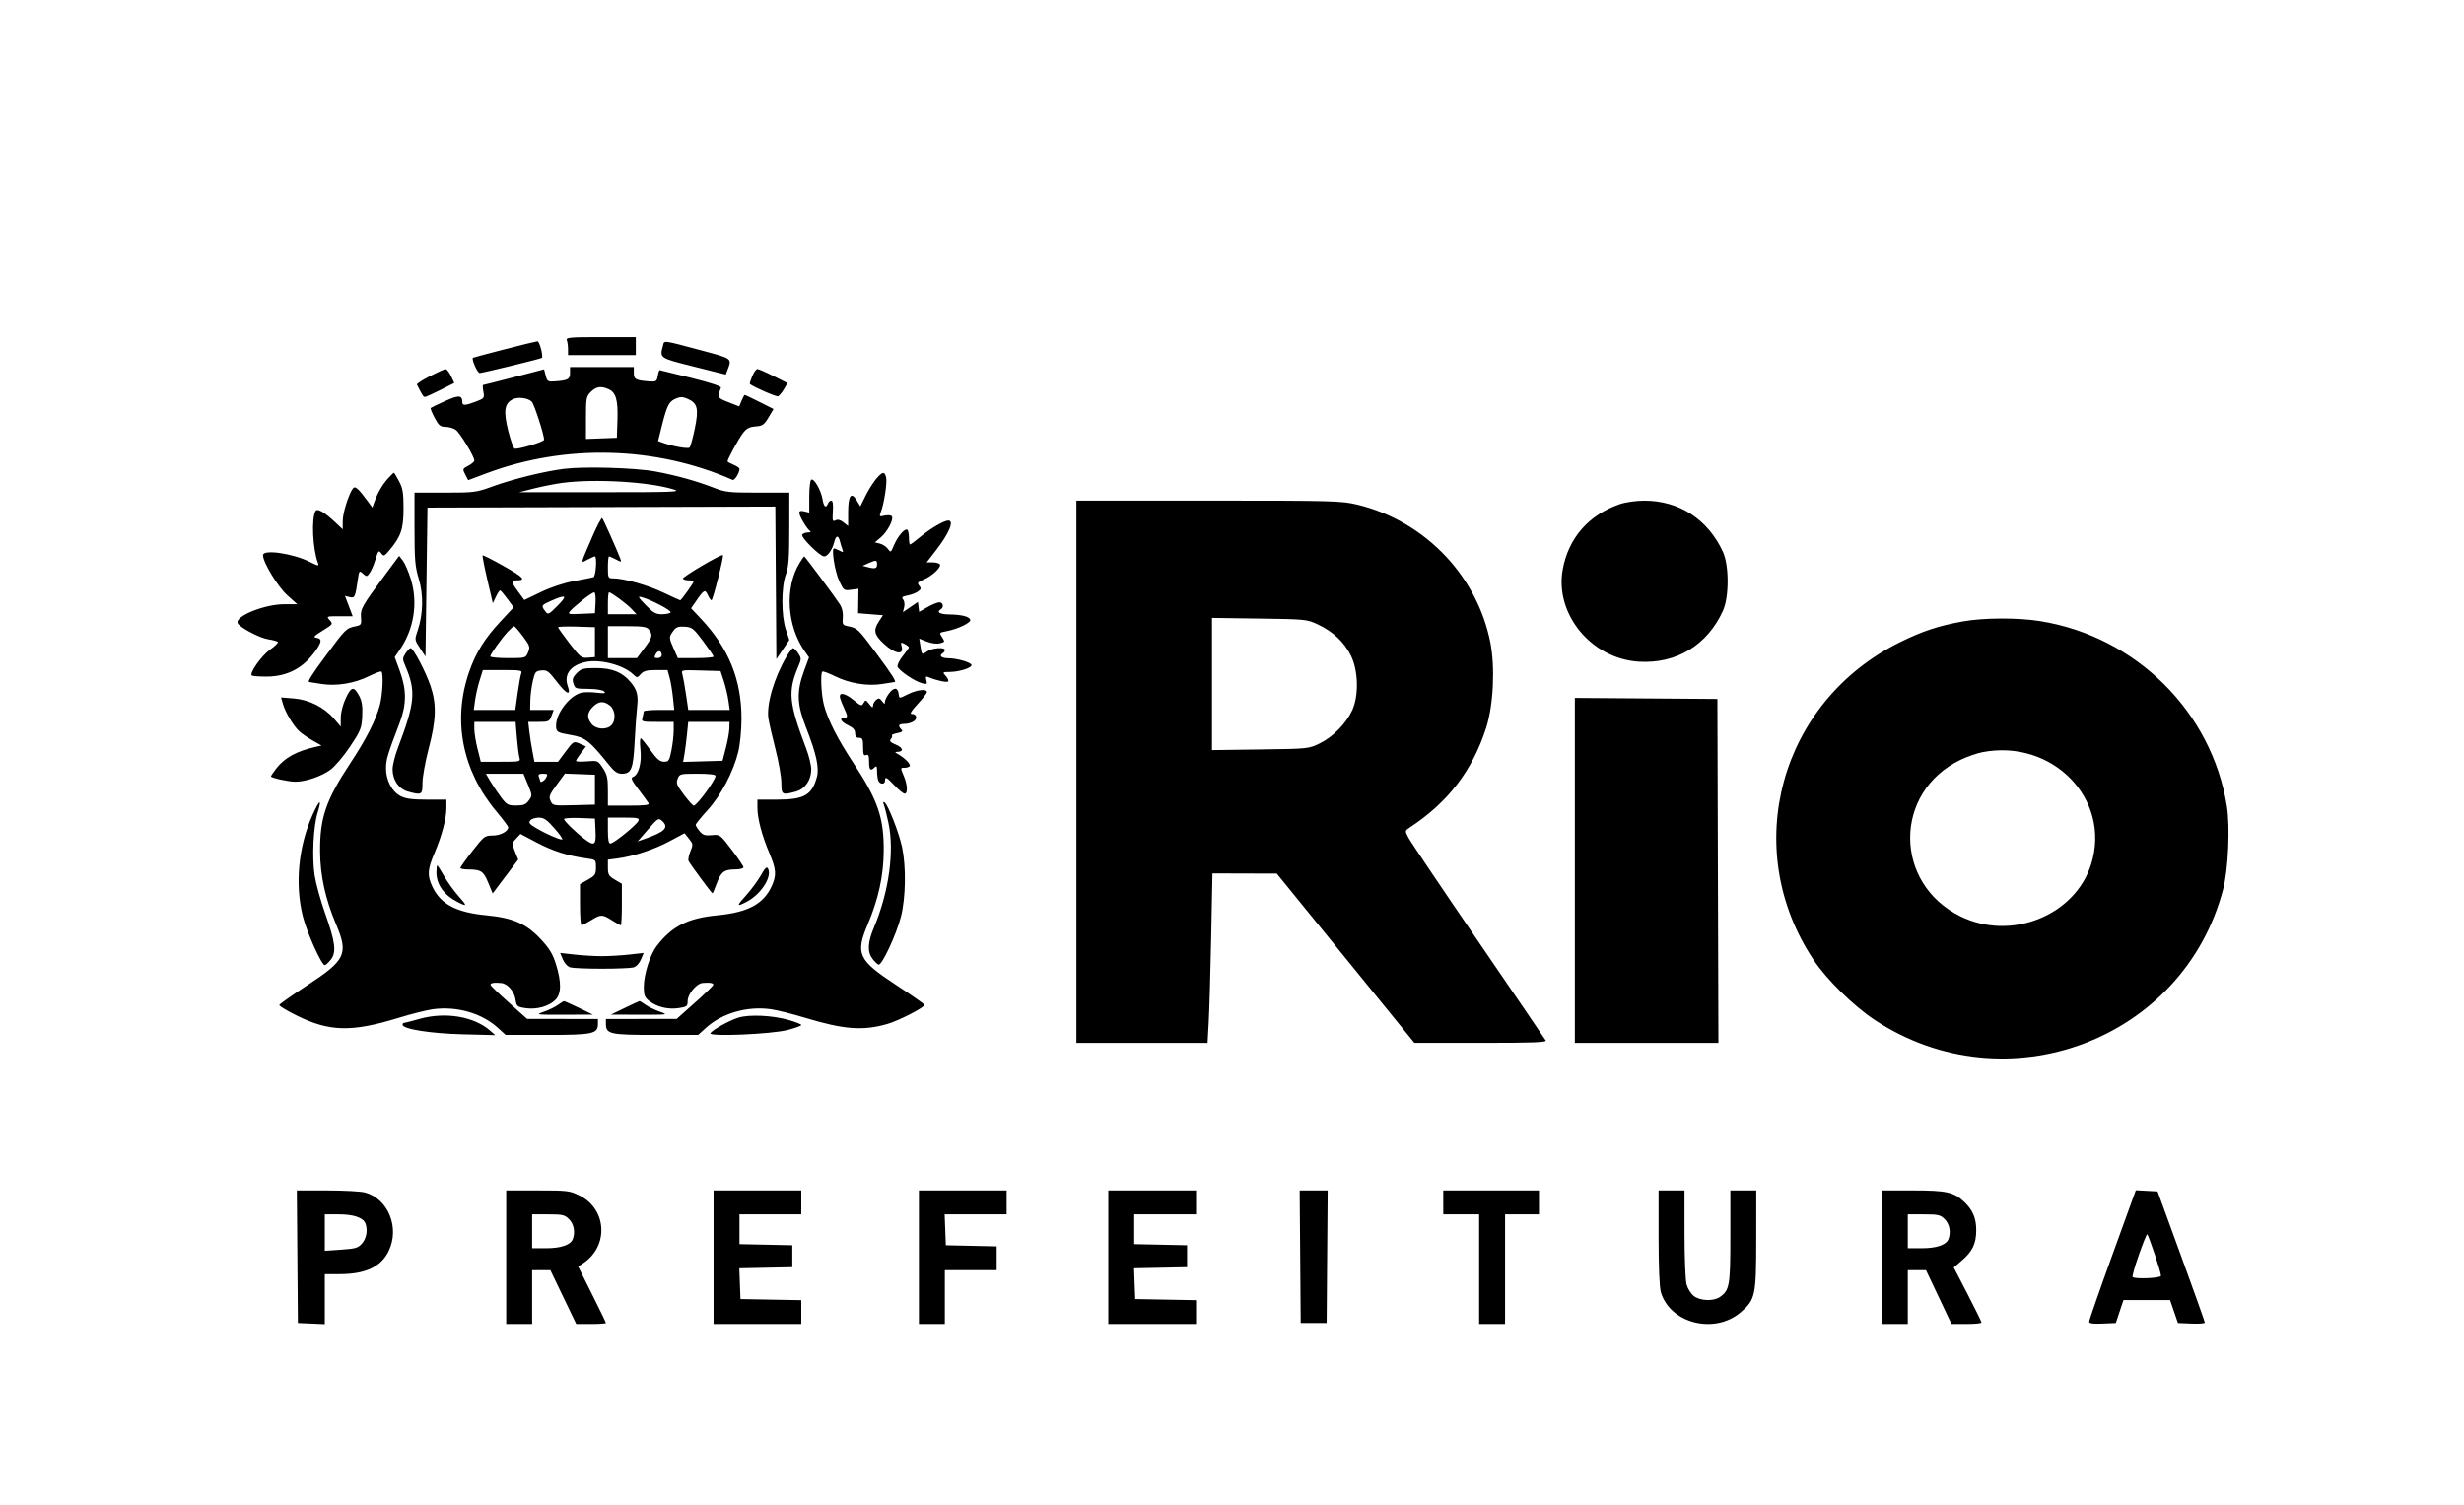 <svg width="1915" height="1170" viewBox="0 0 1915 1170" fill="none" xmlns="http://www.w3.org/2000/svg">
<g clip-path="url(#clip0_703_527)">
<path fill-rule="evenodd" clip-rule="evenodd" d="M440.523 264.451C441.041 265.799 441.464 268.937 441.464 271.424V275.945H467.805H494.147V268.973V262H466.865C442.624 262 439.688 262.273 440.523 264.451ZM391.909 271.537C378.717 274.923 367.757 277.858 367.556 278.061C366.355 279.26 371.075 289.891 372.807 289.891C374.998 289.891 420.141 278.903 421.086 278.141C422.436 277.052 419.3 265.114 417.698 265.24C416.708 265.317 405.103 268.151 391.909 271.537ZM515.288 268.506C512.64 278.389 512.313 278.164 539.181 284.889L564.072 291.12L565.409 287.602C568.877 278.482 569.28 278.795 546.055 272.583C514.358 264.103 516.394 264.374 515.288 268.506ZM443.013 289.787C443.013 294.756 441.51 295.616 431.487 296.374C425.791 296.805 425.299 296.509 424.114 291.935L422.844 287.032L399.55 293.111C386.739 296.453 375.905 299.188 375.475 299.188C375.046 299.188 375.131 301.512 375.665 304.354C376.594 309.311 376.36 309.622 369.872 312.101C361.79 315.186 359.348 315.337 359.317 312.746C359.246 307.013 356.816 306.807 346.082 311.623C340.204 314.26 335.102 316.713 334.742 317.072C334.383 317.432 335.759 320.876 337.803 324.727C340.956 330.671 342.225 331.727 346.21 331.727C348.792 331.727 352.391 332.769 354.209 334.042C357.5 336.348 368.638 354.759 368.638 357.894C368.638 358.798 366.54 360.624 363.974 361.95C359.457 364.285 359.382 364.501 361.589 368.769L363.87 373.178L377.871 367.919C439.367 344.819 509.522 346.664 569.409 372.955C570.919 373.618 574.72 367.483 574.72 364.381C574.72 363.673 572.629 362.226 570.072 361.168C567.515 360.109 565.423 358.955 565.423 358.603C565.423 356.928 573.941 341.235 577.229 336.851C580.151 332.958 582.268 331.803 587.174 331.428C592.648 331.01 593.88 330.158 597.292 324.417L601.18 317.879L590.313 312.408C584.337 309.398 579.164 306.935 578.82 306.935C578.476 306.935 577.364 308.943 576.347 311.398L574.499 315.86L566.107 312.56C557.478 309.167 557.411 309.036 560.301 301.329C560.708 300.242 552.116 297.395 537.233 293.69C524.188 290.443 513.173 287.736 512.756 287.675C512.338 287.616 511.634 289.655 511.193 292.209C510.44 296.557 509.998 296.82 504.204 296.382C494.092 295.615 492.597 294.764 492.597 289.787V285.242H467.805H443.013V289.787ZM334.057 292.365C328.247 295.347 323.736 298.277 324.035 298.875C328.03 306.903 329.043 308.485 330.187 308.485C330.924 308.485 336.379 306.041 342.307 303.055L353.087 297.628L350.504 292.209C349.083 289.229 347.177 286.826 346.271 286.868C345.363 286.91 339.867 289.384 334.057 292.365ZM584.622 292.382C583.337 295.458 582.502 298.164 582.764 298.398C585.294 300.638 603.349 308.528 604.709 307.987C605.685 307.599 607.732 305.133 609.256 302.508L612.026 297.736L601.159 292.265C595.183 289.254 589.543 286.792 588.626 286.792C587.708 286.792 585.908 289.308 584.622 292.382ZM459.213 304.541C455.654 308.099 455.409 309.398 455.409 324.75V341.154L467.418 340.702L479.426 340.249L479.879 326.394C480.384 310.879 478.728 305.074 473.05 302.488C467.173 299.809 463.381 300.372 459.213 304.541ZM398.575 310.267C392.007 313.559 391.156 319.356 394.973 334.805C396.872 342.487 399.218 348.778 400.188 348.784C404.837 348.82 422.87 343.237 422.87 341.763C422.87 337.815 415.175 314.072 413.283 312.179C410.372 309.267 402.589 308.256 398.575 310.267ZM524.153 310.296C519.842 312.383 518.127 315.994 514.474 330.655L511.462 342.753L514.812 343.995C522.533 346.857 534.767 349.054 535.966 347.794C536.671 347.053 538.495 340.38 540.016 332.965C543.109 317.906 542.124 313.466 534.965 310.205C530.462 308.153 528.544 308.17 524.153 310.296ZM438.504 364.346C422.955 366.29 398.507 372.309 382.659 378.093C370.198 382.641 368.498 382.861 345.874 382.861H322.153V410.899C322.153 435.093 322.607 440.429 325.461 449.827C329.228 462.227 328.901 477.436 324.599 490.01C322.156 497.151 322.173 497.277 326.405 503.741L330.675 510.266L331.45 452.374L332.224 394.482L467.399 394.087L602.574 393.69L602.98 452.967L603.386 512.243L608.427 504.8L613.466 497.356L610.751 489.305C607.147 478.621 607.168 456.026 610.791 446.39C612.9 440.782 613.417 433.879 613.434 411.139L613.458 382.861H588.96C566.488 382.861 563.643 382.54 554.563 378.982C541.57 373.889 525.239 369.358 509.336 366.431C493.66 363.548 454.179 362.384 438.504 364.346ZM301.744 371.627C297.373 376.348 293.603 382.772 291.057 389.833L289.382 394.482L286.011 389.861C278.423 379.459 275.843 377.261 274.154 379.762C270.686 384.894 266.371 398.847 266.371 404.925V411.381L260.56 405.919C252.235 398.095 246.654 394.865 245.284 397.079C241.87 402.603 243.008 426.9 247.193 437.804C248.053 440.048 247.025 439.867 240.635 436.648C227.626 430.094 204.391 426.77 204.391 431.462C204.391 437.014 215.85 455.95 223.217 462.574L231.067 469.632H220.789C205.671 469.632 182.945 478.75 184.664 484.125C185.693 487.335 201.577 495.827 208.497 496.865C212.225 497.424 215.586 498.383 215.967 498.998C216.347 499.613 213.614 502.263 209.893 504.885C203.361 509.49 193.743 523.029 195.65 524.937C196.163 525.45 201.303 525.86 207.072 525.85C222.997 525.817 235.344 519.459 244.783 506.428C250.202 498.949 250.484 496.36 245.952 495.695C243.164 495.284 244.004 494.316 250.792 490.109C258.788 485.152 258.932 484.938 256.25 481.974C253.538 478.976 253.654 478.929 263.8 478.929H274.106L271.108 471.038L268.108 463.146L271.723 464.053C275.702 465.052 276.102 464.204 278.068 450.58C279.103 443.404 279.241 443.24 282.077 445.806C284.858 448.324 285.129 448.307 287.191 445.49C288.389 443.855 290.244 439.727 291.315 436.318C294.043 427.627 294.325 427.291 296.453 430.199C298.159 432.533 298.763 432.293 302.576 427.76C311.635 416.996 313.621 411.147 313.621 395.257C313.621 382.927 313.051 379.467 310.108 373.951C308.176 370.328 306.391 367.366 306.142 367.366C305.892 367.366 303.914 369.282 301.744 371.627ZM680.819 372.347C678.513 375.087 674.835 380.984 672.644 385.451L668.66 393.574L665.747 388.784C661.522 381.836 659.168 385.219 659.168 398.241V408.818L655.516 405.945C653.009 403.972 651.066 403.5 649.318 404.439C647.076 405.641 646.835 404.806 647.303 397.432C647.65 391.951 647.232 389.059 646.092 389.059C645.134 389.059 643.949 390.104 643.459 391.383C641.933 395.357 640.236 393.953 639.241 387.896C638.098 380.927 632.614 371.484 630.479 372.804C629.639 373.322 628.953 379.297 628.953 386.08V398.414L625.079 397.443C622.37 396.763 621.207 397.104 621.211 398.576C621.218 401.117 627.1 411.074 629.535 412.665C630.561 413.335 629.881 413.813 627.882 413.827C626.015 413.84 624.022 414.604 623.454 415.524C622.212 417.532 637.264 432.444 640.534 432.444C643.244 432.444 646.914 427.193 648.385 421.211C649.677 415.956 651.554 415.73 652.795 420.679C653.311 422.731 654.189 425.6 654.747 427.057C655.62 429.328 655.303 429.459 652.531 427.976C650.754 427.024 648.808 426.246 648.208 426.246C645.965 426.246 648.865 444.383 652.266 451.618C655.692 458.907 655.964 459.103 661.495 458.363L667.194 457.597L667.055 467.102L666.915 476.605L676.586 477.38L686.258 478.155L683.182 482.803C678.543 489.814 679.305 493.309 687.025 500.425C695.423 508.165 702.478 509.371 700.824 502.779C699.885 499.039 700.054 498.87 703.119 500.511C704.938 501.484 706.427 502.646 706.427 503.092C706.427 503.538 704.247 506.616 701.582 509.932C698.919 513.247 697.127 516.976 697.605 518.217C698.782 521.286 711.141 529.63 716.502 530.977C720.443 531.965 720.768 531.744 719.951 528.618C719.222 525.826 719.544 525.38 721.648 526.28C727.515 528.786 735.84 530.608 736.842 529.604C737.433 529.015 736.649 527.134 735.102 525.423C732.332 522.363 732.381 522.314 738.339 522.228C745.637 522.121 755.305 519.038 755.06 516.892C754.824 514.833 744.3 511.737 737.03 511.588C731.464 511.473 729.489 509.623 732.769 507.595C733.621 507.068 734.318 505.982 734.318 505.179C734.318 502.788 724.439 503.528 720.618 506.203C716.408 509.152 716.403 509.149 715.295 501.958L714.426 496.322L720.395 498.667C723.909 500.046 728.054 500.587 730.477 499.978C734.407 498.992 734.484 498.781 732.199 495.295C729.857 491.72 729.929 491.623 735.549 490.588C744.187 488.998 754.829 483.905 754.098 481.709C753.242 479.146 747.686 477.722 737.805 477.535C730.232 477.391 727.569 475.762 731.219 473.506C733.787 471.919 732.963 468.081 730.057 468.101C728.567 468.112 724.422 469.792 720.85 471.834L714.353 475.55L713.877 471.685L713.4 467.821L707.568 471.794L701.736 475.767L702.706 471.904C703.239 469.781 702.881 467.086 701.912 465.918C700.494 464.211 701.165 463.603 705.343 462.819C708.2 462.285 711.852 460.884 713.461 459.708C715.901 457.923 716.053 457.174 714.376 455.154C712.65 453.074 713.144 452.413 717.906 450.423C724.473 447.679 731.779 440.802 730.437 438.63C729.915 437.784 727.391 437.093 724.828 437.093H720.167L727.074 428.183C737.676 414.509 741.861 404.554 737.007 404.554C733.711 404.554 723.091 410.736 715.447 417.106C711.459 420.428 707.797 423.147 707.312 423.147C706.826 423.147 706.427 420.749 706.427 417.816C706.427 414.882 705.831 412.115 705.103 411.666C703.147 410.457 697.639 416.906 694.777 423.753C692.377 429.499 692.188 429.615 690.091 426.621C688.889 424.905 686.117 423.053 683.932 422.504L679.957 421.507L684.485 417.696C689.598 413.393 694.707 403.8 693.19 401.346C692.618 400.423 690.246 400.15 687.677 400.714C683.393 401.656 683.239 401.512 684.629 397.857C687.164 391.191 689.642 374.805 688.689 371.009C687.465 366.134 685.81 366.414 680.819 372.347ZM436.815 375.307C431.276 376.051 421.514 377.978 415.122 379.59L403.501 382.52L467.03 382.537C523.372 382.552 529.787 382.312 523.728 380.411C504.623 374.414 462.078 371.917 436.815 375.307ZM836.585 599.79V810.521H887.549H938.512L939.43 793.864C939.933 784.702 940.787 755.068 941.326 728.011L942.307 678.814L967.308 678.884L992.309 678.954L1045.77 744.713L1099.22 810.472L1150.84 810.496C1191.71 810.517 1202.21 810.118 1201.3 808.584C1200.67 807.52 1177.03 772.83 1148.76 731.497C1120.49 690.164 1096.12 653.937 1094.6 650.991C1091.86 645.68 1091.87 645.616 1095.48 643.244C1125.47 623.517 1144.27 599.034 1155.02 565.701C1160.7 548.071 1162.12 518.482 1158.2 498.947C1153.32 474.567 1141.43 451.511 1124.16 432.926C1105.42 412.752 1081.18 398.497 1054.9 392.198C1042.55 389.237 1036.74 389.08 939.239 389.069L836.585 389.059V599.79ZM1258.8 391.846C1234.55 400.232 1218.81 418.377 1214.48 442.922C1208.37 477.609 1237.13 512.141 1273.91 514.269C1302.93 515.95 1326.8 501.479 1339 474.822C1343.93 464.048 1343.95 439.639 1339.05 428.926C1327.46 403.602 1304.92 388.984 1277.64 389.11C1271.29 389.138 1263.26 390.304 1258.8 391.846ZM460.456 416.881C450.662 439.603 451.035 437.832 456.657 434.925C459.294 433.56 461.837 432.444 462.305 432.444C464.158 432.444 463.109 448.051 461.22 448.603C460.155 448.914 453.424 450.25 446.264 451.573C438.277 453.048 428.268 456.366 420.371 460.156L407.496 466.333L402.787 459.929C397.128 452.235 396.981 451.038 401.693 451.038C409.104 451.038 406.98 448.728 391.55 440.006C382.839 435.08 375.438 431.326 375.102 431.662C374.767 431.997 376.408 440.503 378.751 450.564L383.011 468.858L385.403 463.822C386.717 461.053 388.191 458.814 388.674 458.846C389.159 458.879 391.723 461.858 394.373 465.464L399.192 472.023L388.95 483.017C376.748 496.118 369.762 507.341 364.634 522.089C351.52 559.797 359.192 598.979 385.925 630.817C390.904 636.748 394.979 642.196 394.979 642.923C394.979 646.126 388.911 649.374 382.927 649.374C376.803 649.374 376.162 649.863 367.172 661.382C362.018 667.986 357.799 673.913 357.796 674.553C357.793 675.193 360.407 675.724 363.602 675.737C373.839 675.774 375.692 676.969 379.407 685.931L382.901 694.36L392.819 681.211L402.739 668.061L400.21 661.74C397.757 655.612 397.785 655.308 401.099 651.78L404.519 648.14L417.182 654.84C429.627 661.427 441.245 665.127 455.797 667.14C463.135 668.155 463.157 668.175 463.157 674.161C463.157 679.552 462.525 680.522 456.959 683.649L450.761 687.132V703.116C450.761 711.908 451.285 719.098 451.923 719.093C452.561 719.089 455.874 717.367 459.283 715.268C467.051 710.483 468.035 710.481 475.553 715.227C478.927 717.358 482.051 719.101 482.494 719.101C482.938 719.101 483.3 711.848 483.3 702.985V686.868L477.877 683.669C473.126 680.864 472.454 679.705 472.454 674.313V668.158L479.814 667.184C492.376 665.519 508.368 660.243 520.456 653.773L532.044 647.57L535.464 651.859C538.668 655.879 538.74 656.491 536.609 661.588C535.36 664.58 534.68 667.923 535.098 669.017C535.864 671.009 553.072 694.309 553.779 694.309C553.987 694.309 555.381 690.998 556.879 686.949C560.312 677.677 562.803 675.715 571.143 675.715C574.815 675.715 577.819 674.976 577.819 674.074C577.819 673.171 573.718 667.044 568.704 660.457C559.633 648.543 559.555 648.486 553.201 649.092C547.956 649.592 546.273 649.048 543.775 646.05C542.104 644.043 540.712 641.811 540.683 641.089C540.655 640.368 544.764 635.267 549.815 629.756C560.265 618.351 570.038 599.796 573.811 584.196C575.216 578.379 576.27 567.374 576.27 558.49C576.27 528.223 566.366 503.834 544.75 480.875L537.099 472.748L541.448 466.474C547.142 458.256 548.024 457.862 550.17 462.573C551.163 464.751 552.412 466.533 552.945 466.533C554.041 466.533 562.715 432.317 561.841 431.443C560.756 430.36 529.951 448.503 530.73 449.765C531.163 450.465 533.219 451.038 535.3 451.038C537.381 451.038 539.082 451.447 539.082 451.948C539.082 453.091 529.474 466.533 528.655 466.533C528.324 466.533 522.341 463.808 515.361 460.475C503.22 454.68 484.814 449.489 476.41 449.489C472.647 449.489 472.454 449.071 472.454 440.967C472.454 436.279 472.836 432.444 473.306 432.444C473.774 432.444 476.202 433.501 478.7 434.793C483.158 437.099 483.216 437.077 481.884 433.631C478.887 425.885 468.946 403.711 468.019 402.703C467.475 402.113 464.072 408.492 460.456 416.881ZM299.315 446.726C281.382 470.9 279.999 473.35 280.564 479.913C281.034 485.372 280.738 485.848 276.297 486.756C269.151 488.217 268.644 488.713 253.792 508.786C241.934 524.813 238.655 530.03 240.417 530.072C240.631 530.077 244.807 530.737 249.698 531.538C261.364 533.448 275.457 531.155 286.812 525.498C291.663 523.081 296.02 521.492 296.496 521.966C298.126 523.598 297.324 540.134 295.233 547.983C292.111 559.711 284.644 574.392 272.285 593.104C253.282 621.873 248.592 635.565 248.761 661.77C248.88 680.531 252.814 698.483 261.12 718.176C270.933 741.443 268.739 746.13 238.852 765.727C227.142 773.406 217.346 780.3 217.083 781.047C216.82 781.794 223.095 785.59 231.028 789.484C256.313 801.892 273.483 802.231 309.87 791.041C319.608 788.047 331.536 785.051 336.376 784.384C354.911 781.832 374.205 787.316 386.83 798.722L393.03 804.323H425.425C460.763 804.323 464.706 803.459 464.706 795.713V791.927L437.203 791.915L409.699 791.902L395.754 779.475C388.084 772.639 381.576 766.37 381.292 765.542C380.767 764.013 383.936 763.421 389.556 763.996C394.506 764.503 399.609 770.344 400.619 776.663C401.502 782.192 401.915 782.551 408.491 783.537C417.005 784.813 426.567 782.173 431.581 777.159C436.288 772.452 436.46 763.581 432.114 749.511C429.668 741.59 427.08 737.273 420.543 730.212C409.174 717.934 398.808 713.343 377.973 711.357C354.43 709.115 342.299 702.63 335.937 688.886C331.969 680.314 332.274 675.701 337.646 663.074C343.426 649.493 346.945 636.161 346.945 627.845V621.483L331.837 621.48C320.518 621.478 315.397 620.798 311.413 618.768C304.572 615.283 299.837 606.171 300 596.809C300.117 590.031 301.18 586.522 310.587 561.827C316.028 547.546 316.072 536.076 310.742 521.547L306.765 510.705L310.513 505.277C321.759 488.984 324.999 468.552 319.269 450.065C317.453 444.208 314.673 437.756 313.09 435.728L310.211 432.037L299.315 446.726ZM621.469 437.48C609.672 456.716 611.512 486.678 625.711 506.62L628.77 510.914L624.828 521.65C618.98 537.581 619.366 547.505 626.54 565.701C634.447 585.761 636.847 596.802 634.862 603.994C630.964 618.113 624.909 621.483 603.436 621.483H588.666V627.845C588.666 636.161 592.185 649.493 597.964 663.074C603.336 675.701 603.642 680.314 599.673 688.886C593.296 702.661 581.191 709.113 557.485 711.372C534.593 713.552 522.124 719.882 510.375 735.287C505.154 742.131 500.345 757.417 500.345 767.162C500.345 773.415 501.022 775.191 504.428 777.87C510.436 782.596 519.121 784.736 527.306 783.509C533.907 782.519 534.434 782.105 534.434 777.912C534.434 772.644 541.344 764.335 546.055 763.94C551.848 763.454 554.836 764.033 554.318 765.542C554.035 766.37 547.527 772.639 539.857 779.475L525.911 791.902L498.408 791.915L470.904 791.927V795.561C470.904 803.682 473.734 804.323 509.576 804.323H542.581L548.78 798.722C561.317 787.397 580.643 781.849 598.925 784.332C603.608 784.967 615.591 787.953 625.556 790.968C656.094 800.208 670.691 801.3 689.775 795.775C698.767 793.17 719.102 782.664 718.492 780.938C718.249 780.25 708.468 773.406 696.759 765.727C666.872 746.13 664.678 741.443 674.491 718.176C682.698 698.714 686.662 680.577 686.817 661.77C687.034 635.602 682.345 621.901 663.325 593.104C650.966 574.392 643.499 559.711 640.377 547.983C638.287 540.134 637.484 523.598 639.114 521.966C639.59 521.492 643.947 523.081 648.799 525.498C660.153 531.155 674.246 533.448 685.912 531.538C690.804 530.737 694.981 530.077 695.194 530.072C696.955 530.03 693.677 524.813 681.818 508.786C666.966 488.713 666.46 488.217 659.313 486.756C654.879 485.848 654.577 485.367 655.043 479.95C655.355 476.337 654.533 472.53 652.883 469.939C649.248 464.228 625.648 432.444 625.043 432.444C624.775 432.444 623.167 434.711 621.469 437.48ZM674.858 437.762L670.403 439.73L674.083 440.714C680.108 442.327 681.636 441.907 681.636 438.642C681.636 435.114 681.03 435.035 674.858 437.762ZM452.837 466.276C448.712 469.544 444.352 473.413 443.148 474.874C441.111 477.347 441.706 477.501 451.67 477.068L462.382 476.605L462.85 468.47C463.11 463.967 462.653 460.335 461.827 460.335C461.008 460.335 456.962 463.008 452.837 466.276ZM472.454 468.858V477.38H483.57H494.687L490.93 473.342C487.202 469.333 475.031 460.335 473.337 460.335C472.85 460.335 472.454 464.17 472.454 468.858ZM428.68 466.781C420.564 470.361 420.408 470.619 423.724 475.006C425.953 477.953 426.269 477.814 433.338 470.745C441.321 462.76 440.119 461.738 428.68 466.781ZM501.829 470.237C507.615 476.218 509.677 477.38 514.521 477.38C517.702 477.38 520.707 476.732 521.196 475.939C522.078 474.512 506.248 466.18 498.795 464.149C495.422 463.23 495.812 464.015 501.829 470.237ZM941.951 531.611V582.987L979.526 582.476C1016.97 581.968 1017.13 581.951 1025.85 577.672C1036.06 572.66 1046.21 562.277 1050.93 552.028C1056.13 540.714 1055.7 521.311 1049.98 509.67C1044.82 499.152 1036.06 490.871 1024.26 485.336C1015.74 481.342 1014.76 481.243 978.751 480.744L941.951 480.232V531.611ZM1525.34 482.992C1506.81 486.334 1494.31 490.45 1477.21 498.834C1383.19 544.945 1351.84 659.261 1409.44 745.924C1419.61 761.226 1440.49 781.766 1456.91 792.631C1559.02 860.192 1697.03 808.516 1727.77 691.21C1731.79 675.855 1733.29 642.742 1730.7 626.554C1718.93 553.114 1660.2 494.826 1585.8 482.758C1568.43 479.941 1541.68 480.045 1525.34 482.992ZM394.692 490.938C389.574 496.437 381.034 508.45 381.034 510.152C381.034 510.877 387.224 511.469 394.791 511.469C408.525 511.469 408.553 511.461 410.418 506.957C412.143 502.793 411.833 501.835 406.4 494.561C403.163 490.225 400.097 486.677 399.587 486.677C399.076 486.677 396.872 488.595 394.692 490.938ZM433.716 487.503C433.716 488.022 437.726 493.657 442.626 500.026C451.001 510.911 451.861 511.579 456.959 511.149L462.382 510.694V499.073V487.452L448.049 487.005C440.165 486.76 433.716 486.985 433.716 487.503ZM472.454 499.073V511.469H483.745H495.034L500.789 503.761C507.038 495.391 507.509 493.504 504.386 489.388C502.675 487.135 499.799 486.677 487.391 486.677H472.454V499.073ZM523.2 490.451C519.797 495.197 519.809 495.596 523.66 504.299L526.832 511.469H540.704C548.334 511.469 554.577 510.945 554.577 510.307C554.577 509.668 550.915 504.264 546.442 498.298C538.95 488.308 537.818 487.421 532.109 487.061C527.061 486.743 525.408 487.372 523.2 490.451ZM315.205 507.775C312.764 511.5 312.744 512.287 314.96 517.459C323.426 537.223 322.625 546.004 309.103 581.653C306.906 587.445 305.111 594.766 305.114 597.923C305.122 606.259 309.921 613.205 317.036 615.181C327.754 618.158 328.351 617.804 328.351 608.479C328.351 603.884 330.522 591.856 333.176 581.751C339.041 559.418 339.402 547.296 334.62 533.162C330.893 522.14 321.218 503.721 319.156 503.721C318.443 503.721 316.666 505.545 315.205 507.775ZM611.281 510.307C601.528 526.959 595.498 547.691 597.236 558.597C597.791 562.078 600.273 572.846 602.752 582.525C605.231 592.205 607.26 603.884 607.26 608.479C607.26 617.804 607.856 618.158 618.574 615.181C625.689 613.205 630.488 606.259 630.496 597.923C630.499 594.766 628.705 587.445 626.508 581.653C612.985 546.004 612.184 537.223 620.651 517.459C622.866 512.287 622.846 511.5 620.406 507.775C618.945 505.545 617.163 503.721 616.444 503.721C615.726 503.721 613.402 506.684 611.281 510.307ZM509.665 508.326C508.232 511.005 508.448 511.469 511.137 511.469C512.871 511.469 514.29 510.465 514.29 509.236C514.29 505.531 511.459 504.975 509.665 508.326ZM455.409 514.442C443.549 516.85 438.056 524.055 441.203 533.079C444.003 541.112 440.423 539.786 432.894 530.001C426.434 521.605 425.129 520.643 420.778 521.066C416.308 521.502 415.753 522.185 414.112 529.288C413.127 533.549 412.254 540.347 412.172 544.395L412.023 551.756H421.186H430.348L428.594 556.404C426.95 560.758 426.322 561.053 418.686 561.053H410.533L411.397 568.413C411.873 572.461 412.955 579.434 413.802 583.908L415.342 592.042H424.5H433.656L439.44 584.295C445.799 575.776 445.812 575.771 451.458 578.343L455.4 580.139L451.531 585.214C449.403 588.003 447.662 590.767 447.662 591.356C447.662 591.945 451.483 592.109 456.151 591.722C464.553 591.026 464.683 591.08 468.547 596.92C471.854 601.916 472.454 604.613 472.454 614.478V626.131H488.815C501.479 626.131 504.919 625.694 504.036 624.194C503.41 623.13 499.895 618.317 496.226 613.503C490.928 606.549 490.042 604.561 491.922 603.84C496.328 602.148 498.846 592.984 497.76 582.587C497.16 576.854 497.329 573.317 498.178 573.842C498.962 574.327 502.385 578.605 505.785 583.35C510.551 590.002 512.892 591.984 516.013 592.008C519.699 592.039 520.217 591.26 521.824 583.261C522.794 578.432 523.587 571.459 523.587 567.766V561.053H511.01C498.724 561.053 498.456 560.972 499.368 557.566C499.881 555.648 500.312 553.556 500.323 552.918C500.335 552.279 505.67 551.756 512.18 551.756H524.015L523.015 542.071C522.467 536.746 521.291 529.773 520.404 526.576L518.793 520.766H509.809C502.77 520.766 500.213 521.441 497.999 523.889C495.188 526.995 495.155 526.995 491.929 523.964C484.317 516.813 466.55 512.181 455.409 514.442ZM448.269 523.116C445.398 525.987 444.651 527.927 445.434 530.476C446.938 535.37 446.692 535.272 457.684 535.384C463.343 535.442 468.47 536.306 469.547 537.381C471.041 538.876 469.773 539.079 463.555 538.343C459.218 537.829 453.92 537.847 451.785 538.383C442.637 540.68 432.167 554.343 432.167 563.986C432.167 568.898 432.949 569.387 443.788 571.248C455.027 573.179 458.231 575.718 473.703 594.966C477.494 599.683 479.95 601.339 483.147 601.339C490.697 601.339 492.131 597.814 493.234 576.547C493.786 565.895 494.638 553.85 495.126 549.783C496.252 540.399 495.165 536.158 490.079 530.114C483.574 522.385 475.745 519.216 463.147 519.216C453.485 519.216 451.703 519.683 448.269 523.116ZM372.725 528.9C371.331 533.374 369.745 540.347 369.203 544.395L368.216 551.756H384.353H400.491L402.257 538.972C403.228 531.942 404.504 524.969 405.089 523.477C406.062 521.004 404.795 520.766 390.709 520.766H375.26L372.725 528.9ZM530.389 524.193C530.938 526.144 532.181 533.143 533.152 539.747L534.917 551.756H551.039H567.163L566.105 544.395C565.523 540.347 563.911 533.549 562.523 529.288L560 521.54L544.696 521.094C529.405 520.649 529.395 520.651 530.389 524.193ZM268.7 542.714C266.441 547.567 264.846 553.815 264.837 557.845L264.821 564.709L259.567 558.57C251.967 549.692 240.24 543.793 228.281 542.832L218.434 542.042L219.864 547.03C221.752 553.613 227.988 564.091 232.522 568.298C234.521 570.151 239.247 573.417 243.026 575.556L249.898 579.443L245.35 580.46C230.389 583.799 221.045 588.973 214.517 597.532C212.357 600.365 210.589 602.994 210.589 603.377C210.589 604.575 224.115 607.537 229.587 607.537C237.581 607.537 249.663 603.431 256.728 598.313C260.263 595.752 267.07 587.721 272.053 580.234C280.383 567.715 281.054 566.037 281.523 556.547C281.9 548.951 281.314 544.966 279.236 541.002C275.095 533.1 273.018 533.437 268.7 542.714ZM691.101 538.721C689.304 541.007 687.812 544.003 687.784 545.379C687.742 547.488 687.386 547.42 685.508 544.941C683.667 542.508 682.87 542.339 680.909 543.968C679.604 545.051 678.521 547.071 678.502 548.458C678.476 550.37 677.776 550.081 675.61 547.264C672.93 543.78 672.652 543.723 671.175 546.362C669.714 548.974 669.168 548.824 663.643 544.268C656.416 538.311 651.478 537.649 653.024 542.846C653.594 544.764 655.035 548.358 656.227 550.832C658.985 556.559 658.954 557.954 656.069 557.954C651.936 557.954 653.601 561.034 659.168 563.688C663.059 565.545 664.591 567.288 664.591 569.861C664.591 572.415 665.484 573.448 667.69 573.448C670.341 573.448 670.789 574.482 670.789 580.587C670.789 586.295 671.254 587.547 673.113 586.833C674.939 586.133 675.438 587.262 675.438 592.09C675.438 598.451 676.578 599.579 679.776 596.381C681.222 594.935 681.636 595.595 681.636 599.353C681.636 602.01 682.059 605.287 682.576 606.636C683.771 609.75 687.834 609.848 687.834 606.763C687.834 603.279 688.946 603.848 695.403 610.636C698.646 614.045 702.104 616.834 703.088 616.834C705.589 616.834 705.318 610.043 702.554 603.425C699.652 596.479 699.63 596.691 703.237 596.691C704.892 596.691 706.613 596.094 707.063 595.366C707.943 593.942 702.953 588.895 697.905 586.103C695.319 584.673 695.24 584.382 697.426 584.341C702.537 584.25 701.922 581.097 696.339 578.765C691.991 576.947 691.063 575.934 692.341 574.394C693.255 573.29 693.638 572.021 693.19 571.574C692.741 571.126 694.622 570.309 697.368 569.759C701.221 568.989 701.94 568.341 700.521 566.92C697.571 563.972 698.367 562.602 703.032 562.602C705.426 562.602 708.67 561.661 710.242 560.513C713.378 558.22 712.311 554.855 708.448 554.855C706.858 554.855 708.518 552.166 713.188 547.174C717.139 542.948 720.373 538.765 720.373 537.877C720.373 535.255 712.968 536.024 706.062 539.36C698.274 543.122 698.996 543.147 698.401 539.093C697.673 534.149 694.812 534.003 691.101 538.721ZM1223.96 676.47V810.521H1279.75H1335.54L1335.14 676.877L1334.75 543.233L1279.35 542.826L1223.96 542.42V676.47ZM460.763 549.362C456.224 553.898 455.941 557.902 459.816 562.689C463.236 566.911 471.366 567.453 475.11 563.708C478.855 559.965 478.312 551.835 474.09 548.415C469.304 544.54 465.3 544.823 460.763 549.362ZM368.638 566.544C368.638 569.565 369.769 576.538 371.151 582.039L373.663 592.042H389.15C404.467 592.042 404.626 592.004 403.662 588.556C403.126 586.638 402.245 579.665 401.702 573.061L400.718 561.053H384.678H368.638V566.544ZM533.913 570.737C533.381 576.064 532.487 583.063 531.928 586.291L530.91 592.16L546.23 591.714L561.55 591.268L564.156 581.196C565.589 575.656 566.809 568.857 566.868 566.088L566.973 561.053H550.928H534.881L533.913 570.737ZM1540.85 584.566C1536.59 585.378 1528.92 588.043 1523.8 590.491C1471.55 615.458 1471.46 686.521 1523.65 712.184C1563.09 731.579 1612.89 711.597 1625.31 671.387C1640.84 621.099 1595.21 574.198 1540.85 584.566ZM381.029 607.15C382.899 610.347 386.629 615.903 389.317 619.498C393.797 625.49 394.787 626.035 401.177 626.035C406.836 626.034 408.683 625.301 410.982 622.144C413.746 618.35 413.729 618.048 410.31 609.797L406.805 601.339H392.216H377.628L381.029 607.15ZM418.83 603.791C419.348 605.139 419.771 606.533 419.771 606.89C419.771 608.805 422.991 607.107 424.419 604.438C425.884 601.704 425.597 601.339 421.984 601.339C418.888 601.339 418.119 601.936 418.83 603.791ZM432.621 609.976C426.979 617.662 426.403 619.19 427.903 622.481C429.573 626.147 429.974 626.221 445.996 625.793L462.382 625.357V613.735V602.114L450.714 601.668L439.047 601.222L432.621 609.976ZM526.657 605.291C525.361 608.699 526.031 610.404 531.53 617.687C535.036 622.332 538.471 626.131 539.164 626.131C541.628 626.131 556.126 606.312 556.126 602.943C556.126 601.956 550.75 601.339 542.142 601.339C528.578 601.339 528.113 601.459 526.657 605.291ZM243.017 633.102C231.926 657.564 229.061 687.233 235.372 712.268C238.52 724.757 249.918 750.091 252.388 750.091C253.137 750.091 255.252 748.182 257.086 745.85C261.615 740.09 260.667 732.365 252.661 709.804C249.182 700.003 245.529 686.755 244.54 680.364C242.391 666.454 243.528 642.32 246.838 631.627C250.334 620.327 248.485 621.041 243.017 633.102ZM686.929 625.49C687.573 627.121 689.157 633.336 690.449 639.302C695.257 661.511 690.915 693.079 679.24 720.821C674.358 732.422 673.983 739.657 677.99 745.022C679.672 747.277 681.825 749.38 682.773 749.696C685.362 750.559 696.721 726.216 700.239 712.268C703.944 697.572 704.323 673.69 701.094 658.457C698.713 647.218 690.091 625.202 687.426 623.556C686.321 622.873 686.154 623.527 686.929 625.49ZM412.123 637.633C410.629 639.434 411.521 640.56 416.968 643.751C424.517 648.173 434.325 652.473 436.862 652.473C437.796 652.473 435.202 648.647 431.102 643.971C425.066 637.088 422.721 635.464 418.798 635.448C416.133 635.438 413.128 636.421 412.123 637.633ZM438.365 636.598C438.365 638.073 447.745 647.177 454.456 652.215C462.004 657.882 463.366 656.855 462.844 645.887L462.382 636.203L450.373 635.751C443.769 635.501 438.365 635.882 438.365 636.598ZM472.454 645.5C472.454 652.586 473.035 655.572 474.412 655.572C477.019 655.572 495.041 640.923 496.221 637.845C497.013 635.78 495.351 635.428 484.802 635.428H472.454V645.5ZM503.623 644.663L495.561 653.932L501.651 651.783C516.934 646.391 520.094 643.005 514.536 637.976C511.833 635.527 511.27 635.873 503.623 644.663ZM339.197 678.117C339.197 687.494 345.132 695.722 355.777 701.1C363.239 704.87 363.29 704.269 356.192 696.246C352.611 692.197 347.605 685.224 345.067 680.751C342.527 676.278 340.169 672.616 339.825 672.616C339.479 672.616 339.197 675.091 339.197 678.117ZM591.362 680.241C589.041 684.369 583.934 691.315 580.013 695.677C572.295 704.26 572.274 704.915 579.834 701.108C591.294 695.336 600.399 681.343 596.838 674.979C595.9 673.303 594.512 674.638 591.362 680.241ZM437.491 745.729C438.74 748.699 441.16 751.272 443.264 751.862C445.257 752.423 456.3 752.882 467.805 752.882C479.31 752.882 490.353 752.423 492.346 751.862C494.45 751.272 496.871 748.699 498.12 745.729L500.27 740.614L489.074 741.866C482.916 742.554 473.345 743.118 467.805 743.118C462.266 743.118 452.695 742.554 446.537 741.866L435.34 740.614L437.491 745.729ZM433.716 780.955C431.586 782.537 426.705 784.924 422.87 786.256C415.953 788.661 416.077 788.679 438.365 788.621L460.832 788.562L449.986 783.332C444.02 780.455 438.791 778.096 438.365 778.09C437.939 778.086 435.847 779.375 433.716 780.955ZM485.624 783.332L474.778 788.562L497.246 788.621C519.554 788.679 519.664 788.662 512.741 786.248C508.906 784.911 503.918 782.505 501.655 780.899C499.393 779.294 497.301 778.008 497.007 778.042C496.713 778.075 491.59 780.455 485.624 783.332ZM326.026 791.889C320.061 793.57 314.656 794.963 314.018 794.986C313.379 795.008 312.856 795.638 312.856 796.387C312.856 799.749 334.377 803.195 359.341 803.832L384.907 804.484L381.034 801.079C368.376 789.953 346.105 786.231 326.026 791.889ZM573.614 790.985C566.228 793.396 553.732 800.38 552.113 803C550.356 805.843 599.563 803.772 612.296 800.465C618.047 798.971 622.755 797.25 622.755 796.641C622.755 796.032 618.398 794.284 613.07 792.756C600.247 789.079 581.964 788.258 573.614 790.985ZM231.1 976.705L231.507 1028.23L241.966 1028.68L252.425 1029.14V1009.7V990.263H263.8C284.066 990.263 296.121 984.605 302.079 972.299C310.826 954.232 301.795 931.813 283.755 926.801C280.586 925.921 267.349 925.198 254.342 925.193L230.691 925.184L231.1 976.705ZM393.429 977.092V1029H403.501H413.573V1008.08V987.164H420.649H427.728L437.785 1008.08L447.845 1029H459.374C465.717 1029 470.904 1028.64 470.904 1028.21C470.904 1027.77 466.05 1017.72 460.117 1005.88L449.331 984.344L453.07 981.894C473.235 968.681 471.817 939.84 450.479 929.208C442.81 925.385 441.174 925.184 417.918 925.184H393.429V977.092ZM554.577 977.092V1029H588.666H622.755V1019.74V1010.49L599.125 1010.06L575.495 1009.63L575.043 997.668L574.592 985.706L595.186 985.272L615.782 984.839V976.317V967.795L595.251 967.363L574.72 966.93V955.354V943.778H598.738H622.755V934.481V925.184H588.666H554.577V977.092ZM714.175 977.092V1029H724.247H734.318V1008.08V987.164H754.462H774.605V977.913V968.663L754.849 968.229L735.093 967.795L734.641 955.786L734.188 943.778H758.27H782.353V934.481V925.184H748.264H714.175V977.092ZM861.377 977.092V1029H895.466H929.555V1019.74V1010.49L905.925 1010.06L882.295 1009.63L881.843 997.668L881.392 985.706L901.986 985.272L922.582 984.839V976.317V967.795L902.051 967.363L881.52 966.93V955.354V943.778H905.538H929.555V934.481V925.184H895.466H861.377V977.092ZM1010.5 976.705L1010.9 1028.23H1020.97H1031.05L1031.45 976.705L1031.86 925.184H1020.97H1010.09L1010.5 976.705ZM1121.69 934.481V943.778H1135.64H1149.58V986.389V1029H1159.65H1169.73V986.389V943.778H1182.9H1196.07V934.481V925.184H1158.88H1121.69V934.481ZM1289.04 961.805C1289.04 984.762 1289.7 1000.63 1290.81 1004.33C1298.07 1028.58 1332.55 1037.25 1352.79 1019.93C1364.26 1010.11 1364.89 1007.19 1364.93 963.534L1364.96 925.184H1354.89H1344.82V960.9C1344.82 999.099 1344.19 1002.77 1336.74 1007.99C1331.76 1011.47 1321.31 1011.08 1316.42 1007.24C1314.2 1005.49 1311.67 1001.48 1310.79 998.328C1309.92 995.17 1309.19 977.42 1309.19 958.885L1309.18 925.184H1299.11H1289.04V961.805ZM1462.58 977.092V1029H1472.65H1482.72V1008.08V987.164H1489.79H1496.85L1506.77 1008.08L1516.68 1029H1528.37C1534.8 1029 1540.04 1028.48 1540.01 1027.84C1539.99 1027.2 1535.13 1017.31 1529.21 1005.87L1518.44 985.069L1524.64 979.763C1532.96 972.645 1535.91 966.467 1535.91 956.174C1535.91 946.723 1533.28 940.485 1526.64 934.176C1518.49 926.44 1512.9 925.184 1486.65 925.184H1462.58V977.092ZM1641.8 975.087C1631.83 1002.61 1623.69 1026.03 1623.7 1027.13C1623.72 1028.62 1626.41 1029.02 1634.06 1028.68L1644.4 1028.23L1647.36 1019.32L1650.33 1010.41H1668.44H1686.55L1689.61 1019.32L1692.68 1028.23L1703.14 1028.68C1708.89 1028.93 1713.59 1028.59 1713.57 1027.91C1713.56 1027.23 1705.28 1004.01 1695.19 976.317L1676.83 925.959L1668.38 925.503L1659.93 925.046L1641.8 975.087ZM252.425 957.945V972.112L265.184 971.236C276.488 970.462 278.344 969.898 281.454 966.281C284.88 962.299 285.939 955.867 284.003 950.82C282.283 946.341 274.768 943.778 263.349 943.778H252.425V957.945ZM413.573 956.948V970.119H424.497C435.915 970.119 443.43 967.556 445.15 963.077C447.219 957.686 446.052 951.324 442.308 947.582C438.901 944.173 437.209 943.778 426.039 943.778H413.573V956.948ZM1482.72 956.948V970.119H1493.65C1505.07 970.119 1512.58 967.556 1514.3 963.077C1516.37 957.686 1515.2 951.324 1511.46 947.582C1508.05 944.173 1506.36 943.778 1495.19 943.778H1482.72V956.948ZM1662.23 975.448C1659.12 984.331 1656.97 991.996 1657.45 992.481C1659.27 994.301 1679.51 993.403 1679.51 991.504C1679.51 988.662 1669.67 959.271 1668.72 959.284C1668.26 959.29 1665.34 966.563 1662.23 975.448Z" fill="black"/>
</g>
<defs>
<clipPath id="clip0_703_527">
<rect width="1549.49" height="767" fill="white" transform="translate(182.698 262)"/>
</clipPath>
</defs>
</svg>
